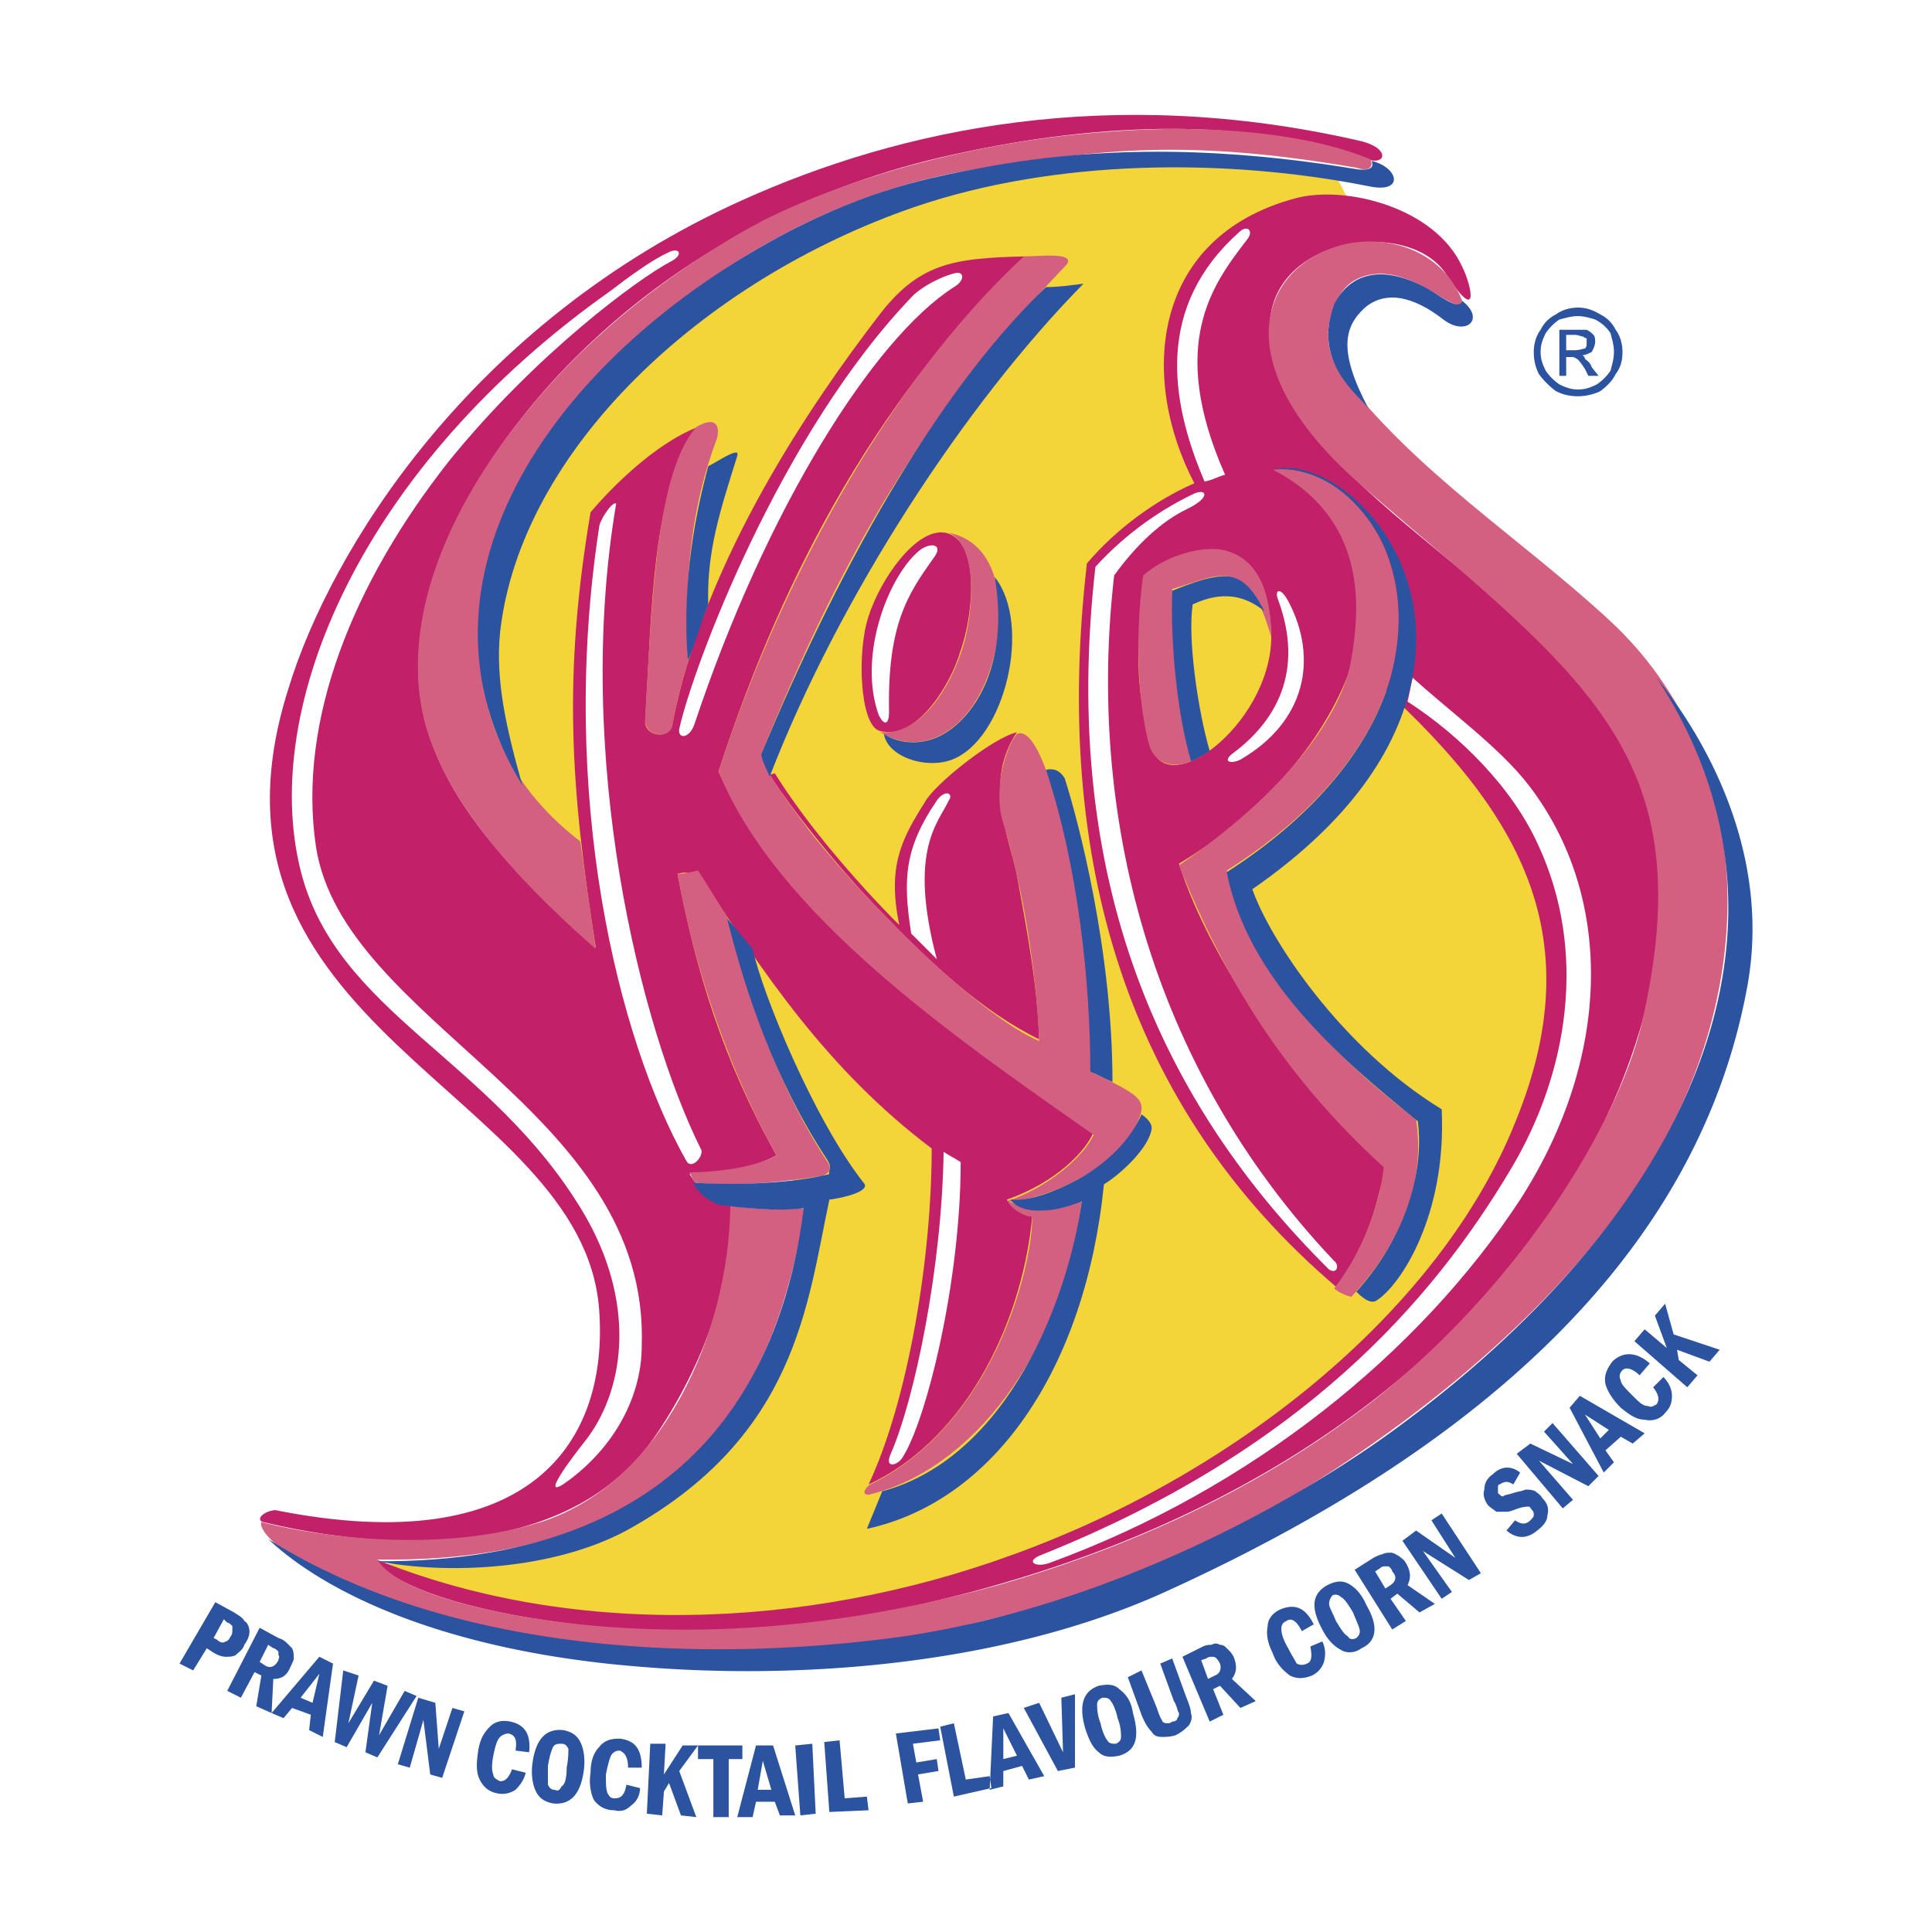<svg xmlns="http://www.w3.org/2000/svg" width="2500" height="2500" viewBox="0 0 192.756 192.756"><g fill-rule="evenodd" clip-rule="evenodd"><path fill="#fff" d="M0 0h192.756v192.756H0V0z"/><path d="M134.477 19.797c-.51-.851-.85-1.702-1.361-2.552-27.227-6.637-63.134 4.424-77.088 26.376-28.759 45.777 30.631 62.624 24.676 84.406-5.616 20.08-23.314 29.44-43.395 27.908 54.456 18.89 94.958-12.593 107.04-30.12 20.76-29.78 12.422-46.288-11.742-63.645-19.742-14.124-22.634-41.692 1.87-42.373z" fill="#f3d439"/><path d="M103.676 103.692c-5.615-2.723-10.891-7.657-15.486-12.423-6.467-6.636-10.891-13.103-11.402-13.954l.511-.17c3.063 4.936 7.998 10.721 12.423 15.146-1.191-5.786.17-8.509 2.552-12.252.851-1.702 6.808-6.466 9.189-6.977-3.402 4.935-.68 10.721 0 14.294 1.021 5.616 2.043 10.891 2.213 16.336zm-9.36-50.541c-2.894-.511-6.466 4.595-7.658 8.338-1.191 3.574-.851 10.721 1.021 11.401 3.573 1.191 7.147-4.424 8.168-7.998 1.362-3.913 1.872-11.06-1.531-11.741zm42.034-37.268c2.041.681 2.383-1.191-.852-1.872-24.676-5.616-45.606-1.191-61.433 5.956-27.228 12.253-41.182 35.226-45.266 48.67-10.891 34.035 29.27 40.161 30.972 61.943 1.021 13.273-6.807 25.186-32.333 20.08-1.361.171-1.872 1.021-1.191 1.191 8.339 2.042 29.78 5.445 39.311-8.849 5.275-7.828 7.828-16.677 7.317-22.804-2.042.17-3.403-2.042-4.084-3.063 3.063-.34 5.956-.34 8.679-1.871-5.275-9.359-7.998-18.209-9.87-28.079 1.191-.341.851.17 2.042-.17 6.466 10.04 12.933 19.74 23.313 27.568 0 11.061-2.382 25.186-6.296 33.523 10.21-4.765 15.486-17.017 16.336-26.887-1.361.17-2.211-1.191-2.553-1.532 4.936-1.701 8-4.935 8.68-6.807-14.294-9.699-30.461-20.761-37.438-35.906 4.595-14.125 13.273-35.056 30.631-51.393-7.317.17-10.721.681-14.805 6.126-6.126 7.998-17.188 23.824-20.421 40.501-.34 1.702-2.723 1.191-2.723-.17.681-11.401.681-23.313 5.275-29.44-4.425 1.702-8.849 6.296-10.721 8.509-2.723 16.166-2.042 27.228.511 43.394-7.658-6.977-17.698-15.997-17.698-27.909 0-2.893.51-6.126 1.701-9.7C48.88 41.409 66.237 22.18 93.806 15.713c14.635-3.403 30.12-4.255 42.544.17zM37.138 155.425c19.4 7.998 43.054 7.317 63.985-.34 22.973-8.339 42.713-24.846 50.031-43.054 8.338-20.251-1.021-32.844-16.166-46.117-2.383 7.487-8.85 15.146-17.357 20.25 3.232 10.38 13.443 24.334 20.59 30.291-1.021 4.425-1.871 7.828-4.936 11.913-20.93-17.869-28.248-42.714-24.844-72.154 2.893-3.404 6.807-6.296 10.721-7.999-5.445-10.38-4.426-24.505 10.039-28.419 4.936-1.361 13.955.851 16.678 6.807 1.021 2.042 1.701 5.786-1.531.851-3.914-6.296-20.08-3.574-17.357 7.658 3.742 16.336 31.652 24.675 37.607 45.777 6.297 21.612-13.443 70.111-83.044 81.172-13.785 2.213-39.821-.509-44.416-6.636zm76.919-97.849c-.512 7.147-1.021 10.211.852 17.017 1.701 5.446 12.422-2.893 11.91-11.742-.51-8.849-6.465-10.04-12.762-5.275z" fill="#c22069"/><path d="M69.471 42.6c2.042-1.191 2.382 0 2.042 1.191-2.553 6.807-3.233 13.614-2.893 22.292-.51 1.703-1.191 4.084-1.532 6.297-.34 1.531-2.893 1.021-2.723-.681.681-12.252 1.192-24.675 5.106-29.099zM102.145 25.583c1.531 0 5.615-.511 4.084 1.021-13.955 14.465-22.293 28.929-30.292 48.669.511 1.872 2.553 4.595 5.105 7.999 6.467 7.998 17.018 18.208 22.633 20.591-.34-8.509-2.043-16.848-3.744-22.293-.682-3.063.34-6.978 1.531-8.339 1.873-.851 3.744 5.786 4.596 9.36 1.191 4.254 3.062 15.826 2.723 24.334 5.785 2.723 5.785 2.894 4.254 5.956-1.701 3.233-7.998 6.807-12.594 6.977 4.086-1.361 7.658-4.424 8.68-6.637C94.486 103.012 77.469 91.1 71.683 76.976c5.786-17.869 16.507-38.46 30.462-51.393zM67.599 87.186c1.701 9.7 5.446 20.25 9.87 28.079-2.382 1.361-6.637 1.701-8.679 1.701l.51 1.021c3.234.34 7.487.17 12.764-.681.851-.341.851-.852.51-1.362-5.446-8.338-7.998-17.017-10.04-24.504-1.021-1.531-1.872-3.063-2.893-4.595-.681.171-1.361.341-2.042.341z" fill="#d36080"/><path d="M94.657 53.151c5.785 1.191 5.615 8.849 4.253 13.273-2.042 6.637-6.976 9.189-11.06 6.637 4.084.34 6.977-4.595 8.167-8.339 1.192-3.743 1.532-10.38-1.36-11.571zM100.441 119.688c.342.852 1.703 1.702 2.553 1.702 0 4.936-3.744 20.591-16.166 26.717-.34.171-1.021 1.021-.17 1.021 10.21-2.383 19.4-14.124 21.271-29.44-3.574 1.533-5.275 1.362-7.488 0z" fill="#d36080"/><path d="M145.879 30.007c-2.043-5.275-7.998-6.806-12.424-5.446-7.828 2.383-11.4 12.083 2.725 24.165 22.121 19.06 33.863 26.547 27.566 53.604-2.211 9.189-11.4 25.186-26.547 37.268-10.209 7.999-22.803 14.295-37.607 18.55-12.422 3.403-25.697 5.274-39.991 4.084-7.998-.681-19.74-2.893-21.952-6.637 34.545.511 40.331-21.612 42.713-35.056-2.553.17-5.616.17-7.488-.341-.17 12.934-6.807 27.738-18.889 31.652-11.572 3.573-24.845.851-27.908 0-.851 1.872 13.273 13.955 53.604 12.763 5.616-.17 11.912-1.191 18.379-2.893 8.848-2.042 17.867-5.105 25.865-9.529 13.785-7.658 29.611-19.4 39.141-33.524 13.104-19.399 12.422-43.054-2.553-56.838-8.85-8.168-19.4-14.805-26.717-24.505-2.553-3.403-.852-8.168 1.361-9.359 4.935-2.723 10.382 4.085 10.722 2.042zM59.431 94.673l-1.532-10.721c-12.422-9.53-11.402-23.314-7.147-33.184 6.126-14.125 24.846-30.461 46.458-33.864 12.934-2.042 21.271-3.063 38.119-.17 1.531.511 1.701-.34 1.361-.851-6.127-2.553-15.826-3.574-26.377-2.723-11.912.851-24.675 4.084-34.205 8.849-6.126 3.233-14.125 8.679-20.591 15.656-9.189 9.87-15.826 22.463-13.273 33.865 1.701 7.147 7.486 14.635 17.187 23.143z" fill="#d36080"/><path d="M114.057 57.405c-.852 5.956-.512 13.274.68 17.188.852 2.042 2.895 1.872 4.084 1.361-1.531-5.786-1.871-11.401-1.871-17.187 4.254-1.191 7.488-3.744 9.869 4.765 0-3.914-1.02-7.488-4.254-8.509-1.702-.681-5.786 0-8.508 2.382z" fill="#d36080"/><path d="M126.99 46.854c9.529 4.935 8.678 13.954 7.828 18.89-.852 5.445-6.297 13.103-17.188 20.591 4.594 11.401 10.379 20.932 20.42 30.12-.34 3.574-2.213 8.68-4.936 12.083.34.34 1.021.681 1.703.851 4.594-4.935 7.486-11.062 6.467-17.698-9.361-7.146-16.508-15.315-18.891-24.845 13.613-8.508 20.25-20.931 15.826-31.993-1.36-3.404-5.614-8.679-11.229-7.999z" fill="#d36080"/><path d="M66.578 25.242c1.191-.681 1.702.171.34.852-3.233 1.701-13.443 9.189-22.123 19.91C35.266 58.086 29.65 71.87 31.522 84.463c2.722 17.698 33.354 26.207 32.503 49.861 0 4.424-2.212 9.529-7.147 13.273-3.574 2.723.34-2.383 1.702-4.084 3.914-5.276 4.765-13.784-.34-22.464-9.189-15.485-24.675-19.91-28.249-34.205-4.084-16.336 6.126-40.331 30.972-57.859 1.531-1.19 4.083-3.062 5.615-3.743z" fill="#fff"/><path d="M59.771 52.641c-4.084 26.717 1.872 51.052 8.679 63.134.51 1.021 1.702-.34 1.531-1.021-6.126-12.252-12.763-39.31-8.508-64.496-.341-.34-1.702 1.701-1.702 2.383zM67.769 72.721c1.361-6.126 10.04-29.44 23.313-43.224.852-.851 2.723-1.872 4.085-2.212 1.021-.34 1.19.681 0 1.362C87.169 33.751 76.448 50.769 69.3 72.21c-.51 1.532-1.701 1.532-1.531.511zM91.423 55.193c-3.063 2.893-5.786 10.551-3.744 16.166.511 1.021 1.021 1.021 1.021-.34-.17-8.679 1.872-11.742 4.425-15.315 1.191-1.532-.511-1.702-1.702-.511zM90.913 93.142l2.553 2.553c-2.893-10.891.17-13.614 1.191-15.827.511-.681-.34-1.191-1.191 0-3.234 4.765-3.404 7.828-2.553 13.274zM94.146 114.924c-.17 11.572-2.893 24.675-5.275 30.121-.681 1.531.681 1.19 1.191.34 2.382-3.743 5.786-17.527 5.786-29.44-.511-.341-1.191-.68-1.702-1.021zM127.5 59.788c2.723 7.318-.34 12.252-4.424 15.316-1.191.851-.342 1.191.68.681 6.467-3.744 7.828-10.04 4.766-15.826-.852-1.532-1.362-1.022-1.022-.171z" fill="#fff"/><path d="M119.162 49.237c-2.893 1.361-6.637 3.744-9.871 7.317-3.574 31.312 6.637 53.604 23.314 70.111.85.511 1.021-.511.51-.851-18.549-19.57-24.674-44.926-21.953-68.41 2.213-3.063 4.766-5.446 7.318-6.637 2.383-1.19 1.874-2.04.682-1.53zM120.182 48.046c-3.572-8.339-4.764-17.527 3.404-24.845.852-.852 1.531-.171.852.68-3.404 4.424-7.998 10.38-2.213 23.484-.68.17-1.192.511-2.043.681z" fill="#fff"/><path d="M140.943 67.616c-.17.681-.34 1.702-.51 2.383 5.275 3.403 10.551 8.678 13.104 14.464 4.764 10.381 3.062 22.463-2.893 32.333-7.828 13.104-20.762 27.908-46.629 38.289-1.871.681-.68 1.361.682.851 20.08-7.317 36.928-20.931 46.967-36.247 9.189-14.294 9.359-30.291.852-41.352-2.893-3.744-7.828-7.317-11.573-10.721z" fill="#fff"/><path d="M136.859 16.053c2.723.681 3.232 3.233-.17 2.553-14.465-2.893-31.482-2.723-45.437 2.042-21.271 7.317-39.31 24.334-41.352 42.374-.511 4.935.681 9.87 2.212 15.315C39.52 57.916 55.346 35.283 78.831 23.03c7.998-4.084 13.443-5.275 20.08-6.466 14.295-2.553 27.398-1.191 36.588.34 1.87.17 1.36-.681 1.36-.851z" fill="#2c53a0"/><path d="M70.662 46.514c1.021-.51 3.233-2.042 2.893-1.021-1.702 5.445-3.063 9.53-2.893 14.805-.681 1.702-1.362 4.084-2.042 5.616-.51-6.637.34-13.103 2.042-19.4zM76.788 77.486c-.34-.852-.68-1.362-.851-2.213 7.147-17.188 17.018-35.736 28.418-46.627 1.191 0 2.383-.171 3.744-.341-11.741 11.913-24.334 31.142-31.311 49.181zM88.19 73.231c.34 2.212 4.084 3.574 6.807 2.553 5.274-2.042 7.997-13.444 4.253-18.208 1.533 9.189-2.381 14.125-5.104 15.656-2.042 1.191-4.424 1.02-5.956-.001zM118.82 75.954c-1.361-4.765-2.041-11.401-1.871-17.017 1.361-.51 4.766-2.042 6.467-1.191 1.191.51 2.041 1.872 2.723 3.233-2.893-2.382-5.615-1.361-7.146-.681-.512 3.403.51 10.551 1.701 14.635-.512.34-1.362.851-1.874 1.021zM136.52 40.729c-1.021-1.361-5.615-4.595-3.404-10.381 1.361-2.723 4.254-4.084 8.68-1.872 1.531.681 3.744 2.723 4.084 1.532 2.383 1.872.34 3.574-1.871 1.872-3.064-2.382-5.787-2.893-7.828-1.191-2.044 1.871-2.726 4.253.339 10.04z" fill="#2c53a0"/><path d="M126.99 46.854c4.764-.511 9.699 3.404 11.57 8.85 1.191 3.403 1.361 7.487.172 11.912-1.873 6.637-7.318 13.614-16.338 19.4 2.043 10.551 11.232 18.549 19.061 24.846.51 3.743-.342 10.55-6.127 17.017.34.341 1.361 1.361 2.041.852 2.383-1.532 6.979-8.509 6.467-19.06-10.039-6.126-17.188-17.018-18.889-21.953 10.551-7.317 14.805-14.805 15.996-21.271 2.383-12.934-8.168-22.124-13.953-20.593zM104.355 76.805c3.234 9.7 4.426 21.272 4.426 30.121.85.341 1.361.681 2.211 1.021 0-13.104-3.402-26.037-4.764-30.291-.511-.851-1.191-1.021-1.873-.851zM72.534 91.61c1.872 7.487 4.765 16.166 10.04 24.164.51.852 0 1.021.17 1.361-3.233.852-9.02 1.191-13.614.852.511 1.021 1.361 1.701 2.553 2.212 2.723.341 5.786.681 8.509.341-2.042 16.166-10.892 35.396-42.543 35.226 7.147 1.361 17.528.851 24.845-3.063 17.018-9.359 18.038-22.633 20.251-33.014 1.361-.17 4.254-.851 3.403-1.701-4.936-6.297-10.041-18.719-11.062-23.314l-2.552-3.064zM113.887 111.181c-1.191 2.723-3.574 4.935-6.297 6.466-2.213 1.191-4.766 2.212-6.807 2.042 1.191 1.532 4.254 1.361 7.146.17-1.361 9.701-7.316 25.526-19.91 28.93l-1.532 3.744c12.594-2.723 21.781-15.826 23.654-34.375 1.701-1.021 4.594-3.744 4.766-5.615.001-.512-.511-1.022-1.02-1.362z" fill="#2c53a0"/><path d="M165.279 67.616c16.336 24.846 3.572 53.605-26.889 75.557-10.721 7.658-28.76 17.188-48.159 20.08-19.57 2.723-45.096 1.872-63.475-9.699 5.615 5.275 17.527 11.23 37.438 12.763 17.017 1.361 36.928-.51 52.414-7.657 29.439-13.444 52.584-32.504 57.688-60.072 2.384-12.593-3.401-23.995-9.017-30.972zM157.451 30.688c.68 0 1.361.17 2.211.681.682.34 1.191.851 1.533 1.531.51.681.68 1.532.68 2.212 0 .851-.17 1.531-.68 2.212-.342.681-.852 1.191-1.533 1.702-.68.34-1.531.51-2.211.51-.852 0-1.533-.17-2.213-.51a8.026 8.026 0 0 1-1.701-1.702c-.342-.681-.512-1.361-.512-2.212 0-.681.17-1.532.682-2.212a3.33 3.33 0 0 1 1.531-1.531c.68-.511 1.532-.681 2.213-.681zm0 .851c-.682 0-1.191.17-1.873.34a5.17 5.17 0 0 0-1.361 1.362c-.34.68-.51 1.191-.51 1.872s.17 1.191.51 1.872a5.2 5.2 0 0 0 1.361 1.362c.682.34 1.191.51 1.873.51.68 0 1.191-.17 1.871-.51a5.17 5.17 0 0 0 1.361-1.362c.17-.68.34-1.191.34-1.872s-.17-1.191-.34-1.872a4.028 4.028 0 0 0-1.531-1.362c-.509-.17-1.191-.34-1.701-.34zm-1.873 5.956V32.9h2.722c.342.17.512.341.682.511s.17.51.17.681c0 .34-.17.681-.34 1.021-.342.17-.682.34-1.021.34.17 0 .34.17.34.34.17.17.512.34.682.851l.68.851h-1.021l-.34-.681c-.34-.51-.68-1.021-.852-1.021-.17-.17-.34-.17-.51-.17h-.51v1.872h-.682zm.682-2.553h.85c.512 0 .852-.17 1.021-.17.17-.17.17-.34.17-.511v-.51c-.17 0-.34-.17-.34-.17-.17 0-.51-.17-.852-.17h-.85v1.531h.001zM21.482 159.85l1.872 1.021c.51.341.851.51 1.021.851.341.17.511.681.511 1.021 0 .511-.17.852-.511 1.362-.17.51-.51.68-.85 1.021-.341.17-.681.17-1.021.17s-.851-.17-1.361-.511l-.51-.34-1.362 2.213-1.361-.682 3.572-6.126zm.851 1.702l-1.021 1.871.34.171c.34.34.681.34.851.171.17 0 .34-.171.511-.512.17-.17.17-.511.17-.681v-.34c-.17-.171-.34-.341-.511-.341l-.34-.339zm3.573.85l1.872 1.021c.511.171.681.342.852.511l.51.511c.17.34.17.681.17 1.021 0 .17-.17.51-.341.851-.34.851-.851 1.191-1.701 1.191l-.17 3.403-1.532-.681.511-3.063-.681-.34-1.361 2.553-1.362-.682 3.233-6.296zm.851 1.702l-.851 1.702.511.34c.51.34 1.021.17 1.361-.511 0-.17.171-.341 0-.511v-.341c-.17-.17-.34-.34-.51-.34l-.511-.339zm5.106 1.191l1.361.681-1.021 7.318-1.361-.682.17-1.531-1.872-.681-.851 1.021-1.191-.511 4.765-5.615zm-.681 4.595l.681-2.893-1.872 2.383 1.191.51zm3.063-3.233l1.532.51-1.021 4.765 2.553-4.254 1.361.511-.851 4.935 2.553-4.425 1.191.511-3.914 6.126-1.191-.51.68-4.936-2.552 4.425-1.191-.511.85-7.147zm7.488 2.723l1.701.51.34 4.595 1.362-4.084 1.191.341-2.212 6.637-1.191-.341-.681-5.445-1.361 4.765-1.191-.34 2.042-6.638zm9.359 7.146l1.361.341c-.17.681-.511 1.191-1.021 1.702-.511.34-1.191.51-1.873.34-.851-.17-1.361-.681-1.701-1.361s-.34-1.531-.17-2.723c.17-1.191.51-1.872 1.191-2.553.51-.511 1.191-.681 2.042-.511 1.532.341 2.042 1.361 1.872 3.063l-1.361-.17c.17-1.021 0-1.532-.681-1.702-.34 0-.68.17-.851.341-.341.34-.511 1.021-.681 1.871-.17.852-.17 1.532 0 1.872 0 .341.34.511.681.681.512.001.851-.339 1.192-1.191zm7.147.171c-.34 2.382-1.361 3.403-3.063 3.233-.851-.171-1.361-.511-1.702-1.191s-.511-1.702-.34-2.893c.34-2.383 1.361-3.404 3.063-3.234.851.171 1.362.511 1.702 1.191.34.681.511 1.703.34 2.894zm-1.701-.341c.17-.851.17-1.531.17-1.872-.17-.34-.34-.51-.681-.51-.34 0-.681 0-.851.34-.17.341-.34.851-.51 1.872v1.872c.17.34.34.511.68.511.341.17.511 0 .681-.341.341-.169.511-.85.511-1.872zm5.956 1.703l1.361.34c0 .681-.34 1.361-.851 1.702-.511.511-1.021.681-1.702.511-.851 0-1.531-.341-2.042-1.021-.34-.681-.511-1.701-.34-2.723 0-1.191.34-2.042.851-2.553.511-.681 1.191-.851 2.042-.851 1.531.17 2.212 1.021 2.212 2.893h-1.361c0-1.021-.34-1.531-.851-1.701-.34 0-.681.17-.851.51-.17.341-.341 1.021-.511 1.872 0 .852 0 1.532.17 1.872.17.341.341.511.681.511.681-.001 1.022-.342 1.192-1.362zm2.382-4.084h1.531l-.17 3.062 1.873-2.893h1.531l-1.872 2.553 1.702 4.595-1.531-.17-1.191-3.233-.511.851-.17 2.383-1.532-.171.34-6.977zm4.765.17h4.424v1.361h-1.361v5.786h-1.532v-5.786h-1.531v-1.361zm5.786 0h1.702l2.212 6.978H77.81l-.51-1.362h-1.872l-.34 1.532h-1.532l1.871-7.148zm1.531 4.424l-.851-2.894-.51 2.894h1.361zm2.382-4.424l1.702-.17.34 6.977-1.531.171-.511-6.978zm2.894-.341l1.531-.17.511 5.786 2.212-.17.17 1.361-3.914.17-.51-6.977zm7.147-.851l4.254-.511.17 1.191-2.723.341.34 1.872 2.042-.341.17 1.191-2.042.34.511 2.723-1.532.171-1.19-6.977zm4.425-.681l1.362-.341 1.19 5.616 2.382-.34.17 1.19-3.743.852-1.361-6.977zm5.276-1.021l1.531-.34 3.572 6.297-1.531.34-.68-1.361-1.873.511v1.531l-1.361.341.342-7.319zm2.381 3.914l-1.361-2.723v3.063l1.361-.34zm.682-4.765l1.531-.511 2.383 4.936-.17-5.445 1.361-.341v7.317l-1.703.341-3.402-6.297zm10.89.511c.682 2.383.34 3.744-1.361 4.254-.852.17-1.531.17-2.043-.34-.68-.511-1.02-1.361-1.361-2.383-.68-2.382-.17-3.744 1.361-4.254.852-.17 1.531-.17 2.043.34.681.511 1.191 1.192 1.361 2.383zm-1.531.511c-.17-.851-.512-1.532-.682-1.702-.17-.34-.51-.34-.85-.34-.342.17-.512.34-.512.681 0 .34 0 1.021.342 1.871.17.852.51 1.532.68 1.702.17.341.51.341.852.341.34-.171.51-.341.51-.681 0-.341 0-1.022-.34-1.872zm1.021-4.085l1.361-.68 1.531 3.743c.17.511.34 1.021.51 1.191 0 .17.17.34.512.34.17 0 .34 0 .51-.17.34 0 .51-.17.51-.34.172-.171.172-.341.172-.511-.172-.17-.172-.681-.512-1.191l-1.361-3.744 1.191-.51 1.361 3.743c.34.852.51 1.362.51 1.702.172.511 0 .851-.17 1.191-.34.34-.68.681-1.361 1.021-.51.171-1.02.171-1.361.171-.51 0-.85-.171-1.02-.511-.342-.341-.682-.852-1.021-1.702l-1.362-3.743zm5.446-2.042l2.041-1.021c.342-.17.682-.17.852-.17.34-.171.512-.171.852 0 .34 0 .51.17.68.34.34.34.51.511.682.851.34.852.34 1.532-.172 2.213l2.383 2.212-1.531.681-2.041-2.212-.682.34 1.021 2.553-1.361.681-2.724-6.468zm1.871.341l.682 1.872.68-.341c.512-.17.682-.681.512-1.191-.17-.34-.34-.51-.34-.51-.172-.171-.342-.171-.512-.171 0 0-.34 0-.51.171l-.512.17zm10.89-1.362l1.191-.51c.342.68.342 1.36.17 2.042-.17.51-.51 1.021-1.189 1.36-.852.341-1.533.341-2.213 0-.682-.51-1.361-1.191-1.701-2.212-.512-1.021-.682-1.872-.512-2.723 0-.681.512-1.361 1.361-1.702 1.361-.511 2.383-.17 3.234 1.531l-1.191.681c-.512-1.021-1.021-1.361-1.531-1.021-.342.17-.512.34-.512.851 0 .341.17 1.021.682 1.872.34.681.68 1.191.85 1.531a1.08 1.08 0 0 0 1.021 0c.512-.167.512-.849.34-1.7zm5.618-4.084c1.191 2.042 1.02 3.574-.512 4.254-.68.511-1.531.511-2.041.17-.682-.34-1.361-1.021-1.873-2.042-1.191-2.212-1.02-3.573.512-4.424.68-.341 1.361-.511 2.041-.171.681.341 1.361 1.022 1.873 2.213zm-1.362.681c-.512-.852-.852-1.361-1.191-1.531-.17-.171-.512-.341-.852-.171-.17.171-.34.511-.34.851 0 .341.34.852.68 1.702.512.851.852 1.361 1.191 1.531.17.341.512.341.852.17.17-.17.34-.34.34-.681 0-.34-.34-1.02-.68-1.871zm.17-4.255l1.871-1.191c.34-.17.682-.34.852-.34.34-.17.51-.17.852-.17.34 0 .51.17.85.34.17.17.51.341.682.681.51.852.51 1.532.17 2.213l2.723 1.871-1.531.852-2.213-1.872-.68.511 1.531 2.212-1.361.851-3.746-5.958zm2.041.171l1.021 1.701.512-.34c.51-.341.68-.852.17-1.361 0-.171-.17-.341-.342-.511h-.51s-.17 0-.34.17l-.511.341zm2.723-3.063l1.363-1.021 3.912 2.723-2.381-3.743 1.02-.681 3.914 5.956-1.191.681-4.594-2.893 2.893 4.084-1.021.681-3.915-5.787zm11.742-6.807l-.68 1.19c-.512-.34-.852-.34-1.361 0-.17 0-.17.171-.17.341v.511c.17.17.34.34.51.34.17-.17.51-.17 1.021-.34.51-.171.85-.171 1.191-.341.34 0 .68 0 1.02.17.172.171.512.341.682.682.51.51.68 1.021.51 1.701 0 .511-.34 1.021-1.02 1.531-1.021.852-2.043.852-3.064 0l.852-1.021c.51.34 1.021.511 1.531 0 .17-.17.34-.341.34-.511s0-.34-.17-.511c-.17-.17-.17-.34-.34-.34s-.512 0-1.021.17-.85.341-1.191.341h-1.021c-.17-.171-.51-.341-.85-.682-.34-.51-.512-1.021-.34-1.531 0-.681.34-1.191.85-1.531.85-.851 1.871-.851 2.721-.169zm-.34-1.872l1.361-1.021 4.254 2.043-2.893-3.234.852-.851 4.594 5.275-1.021 1.021-4.934-2.553 3.402 3.914-1.021.851-4.594-5.445zm5.276-4.595l1.021-1.191 6.467 3.744-1.191 1.021-1.191-.681-1.531 1.361.85 1.191-1.02 1.021-3.405-6.466zm3.914 2.212l-2.383-1.531 1.531 2.383.852-.852zm4.424-4.254l1.021-1.021c.51.511.852 1.191.852 1.872s-.17 1.191-.682 1.702c-.51.681-1.361.851-2.041.681-.852 0-1.533-.511-2.383-1.191-.852-.852-1.361-1.702-1.531-2.383-.17-.851.17-1.531.68-2.212 1.021-1.021 2.383-1.021 3.744.17l-1.021 1.191c-.68-.681-1.361-.851-1.701-.511-.34.341-.34.681-.17 1.021 0 .34.51.851 1.191 1.531.68.681 1.021 1.021 1.531 1.021.34.171.51 0 .852-.17.339-.51.169-1.02-.342-1.701zm-1.872-4.595l1.021-1.191 2.211 1.872-1.191-3.233 1.021-1.191.852 3.063 4.594 1.531-1.02 1.191-3.234-1.191.17 1.021 1.873 1.532-1.021 1.191-5.276-4.595z" fill="#2c53a0"/></g></svg>
